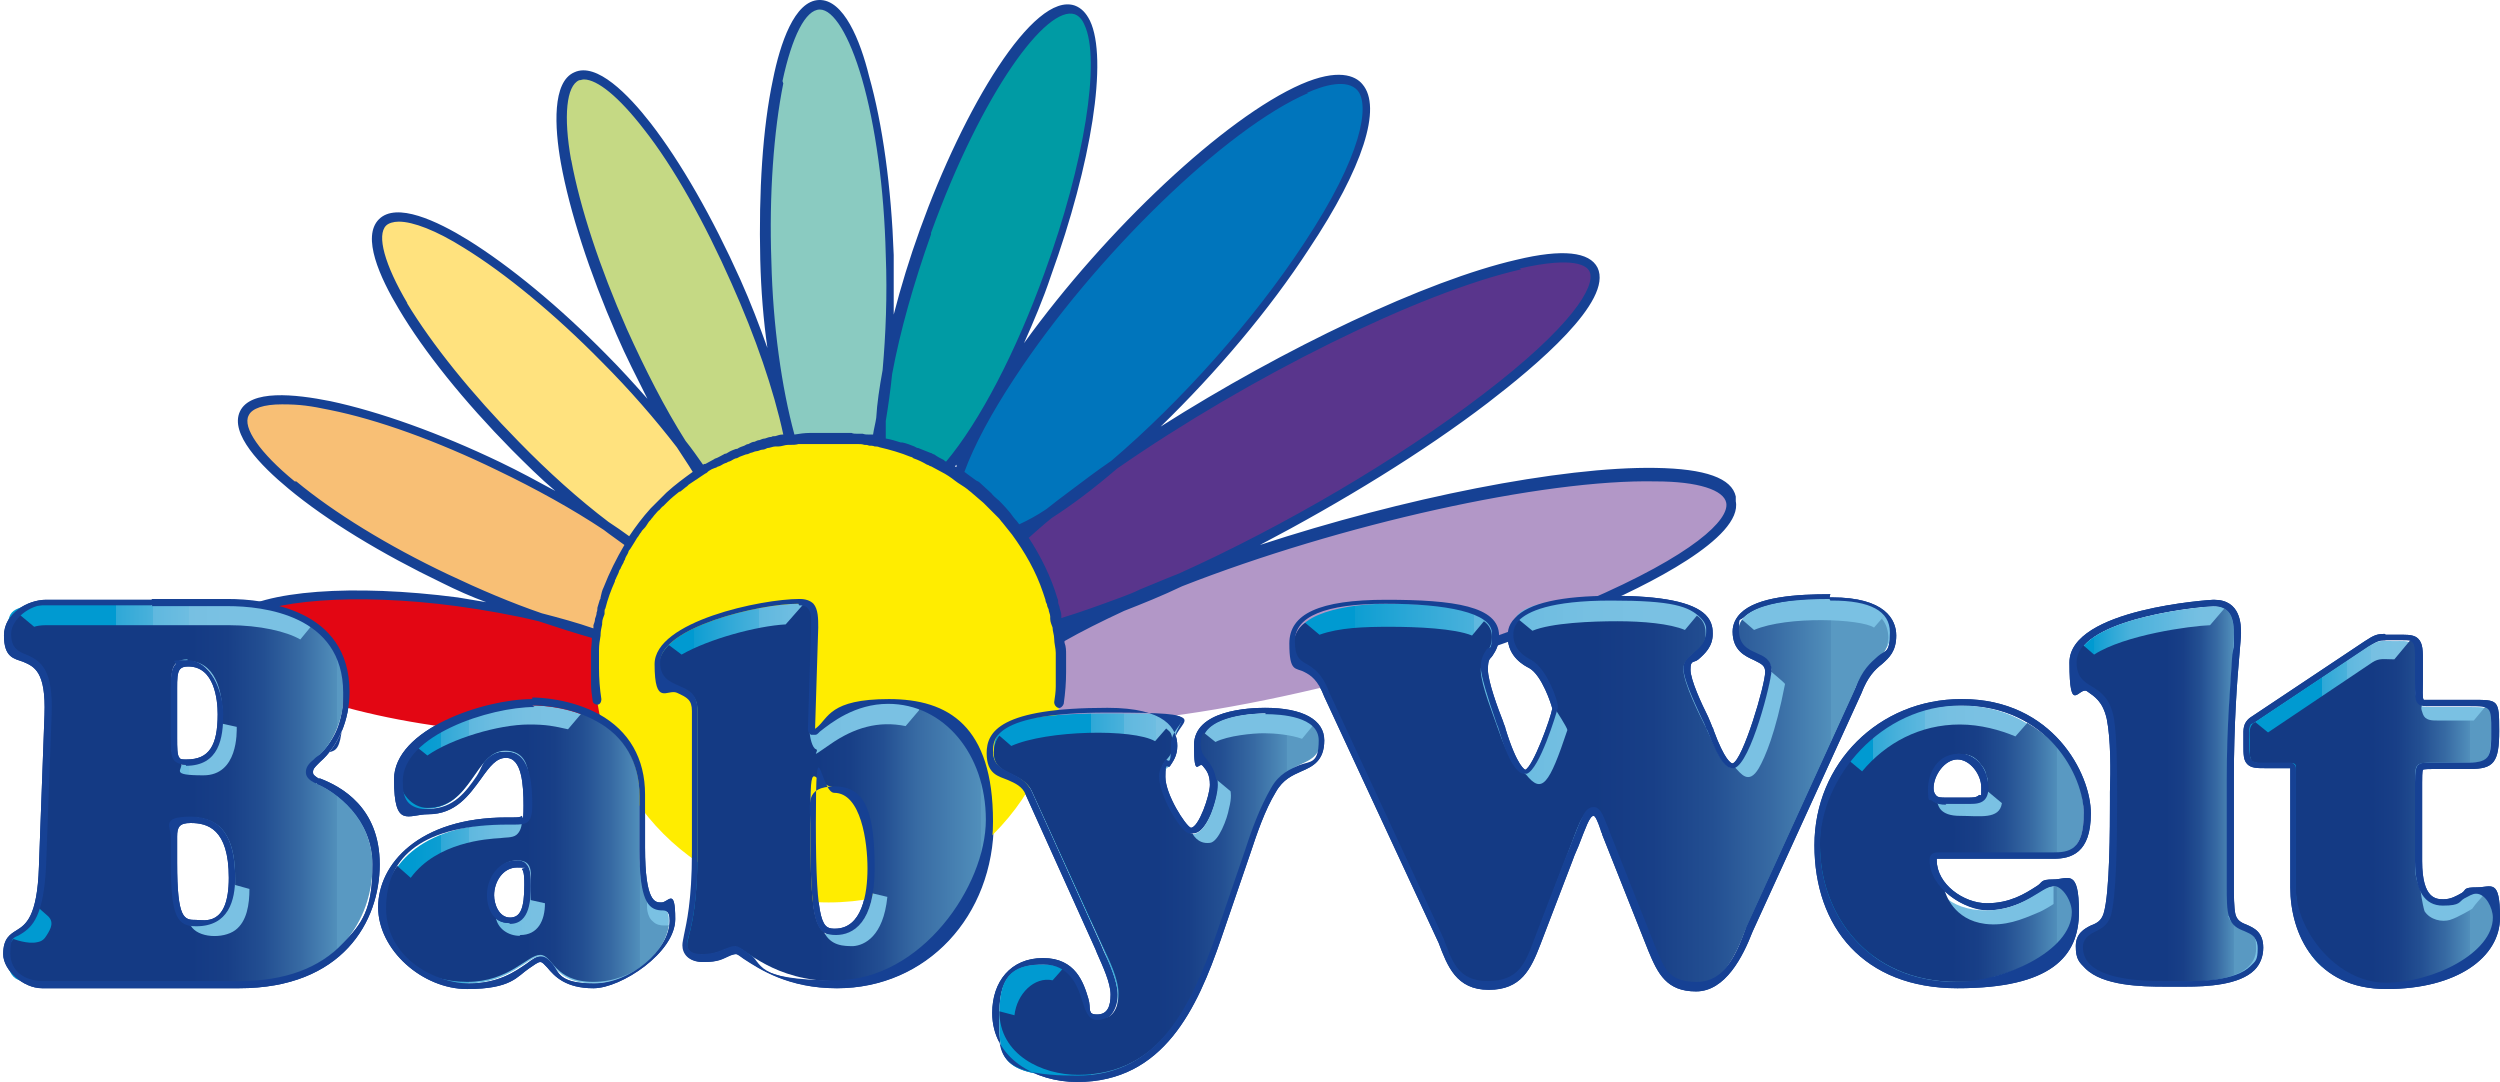 <svg xmlns="http://www.w3.org/2000/svg" xmlns:xlink="http://www.w3.org/1999/xlink" id="uuid-96f280ef-a219-4c05-a408-1996371018bd" viewBox="0 0 314.7 136.2"><defs><style>.uuid-e30ceb15-4ec9-4e82-93d6-bc3006e2cd98{fill:#ffe27e;}.uuid-e30ceb15-4ec9-4e82-93d6-bc3006e2cd98,.uuid-c9f28503-186e-406c-aafa-4e7036b8596f,.uuid-cd6bbf16-3710-4599-bf9a-25cd718d3957,.uuid-653f8dc5-395f-4bda-b9cb-8ab6e926a7da,.uuid-62c14412-1953-4029-85cd-3dde1ddfed2e,.uuid-6b4bc1d0-6368-48cc-a59a-b6aa80666126,.uuid-c31ef2f7-9bad-47af-a77f-f5802328e6e3,.uuid-81b7046c-8889-4bb9-abfe-05606d5bb52f,.uuid-ecb223d6-9f76-41f2-aba9-00eba9582b7a,.uuid-ead6d859-97e7-4ec8-98fb-d35e059306e0,.uuid-20378d03-791e-4d46-9ac7-937c8bf17bed,.uuid-733908af-0b6f-4145-a891-640cd7050561,.uuid-a16f09bf-34a1-4844-8296-03147f1d8dd5,.uuid-3f1d7054-c255-453a-8603-5d068d796bc3,.uuid-30c54e82-f42b-4dc6-b532-a0136cae5b26,.uuid-28549433-f6d1-4c91-88b2-8f2af287c424,.uuid-3e8072e1-c813-4d20-9b74-8e0cea502787,.uuid-c1017bf6-70f2-493d-ba04-a71a144dfa98,.uuid-4e0aaab4-6710-4423-808f-c4f6c70e20c7,.uuid-641440d8-b9b7-44bd-818b-28f6f6aa7f91,.uuid-ed094f30-c41b-4398-b8f7-b717d0b15238,.uuid-617d149a-331d-4389-ad2e-ce0a57f92a12,.uuid-85efa72e-3f61-4cb1-a43b-0abad0c0ccd1,.uuid-0684db5c-9e67-48b7-af34-8eb9c3196cd2,.uuid-9580b80b-8537-4bb6-91eb-ffd4032e0823,.uuid-1d173d37-694f-4882-9240-e3d4c586cf3c,.uuid-e7d20b15-05f1-4153-80b5-27b7dde96097{stroke-width:0px;}.uuid-c9f28503-186e-406c-aafa-4e7036b8596f{fill:#164194;}.uuid-cd6bbf16-3710-4599-bf9a-25cd718d3957{fill:url(#uuid-69b4bd35-8369-462e-8af6-7a1809146f13);}.uuid-653f8dc5-395f-4bda-b9cb-8ab6e926a7da{fill:url(#uuid-67fd4a8b-8fbe-4fd4-9925-93c18617fa03);}.uuid-62c14412-1953-4029-85cd-3dde1ddfed2e{fill:url(#uuid-4e494ec6-33d0-41f1-8c82-2d114e306324);}.uuid-6b4bc1d0-6368-48cc-a59a-b6aa80666126{fill:url(#uuid-4900a79e-3b67-4983-a504-aac639ca15d6);}.uuid-c31ef2f7-9bad-47af-a77f-f5802328e6e3{fill:url(#uuid-5efb5468-1263-4af7-b7a6-7d1b27c52015);}.uuid-81b7046c-8889-4bb9-abfe-05606d5bb52f{fill:#f8bf75;}.uuid-ecb223d6-9f76-41f2-aba9-00eba9582b7a{fill:url(#uuid-ef9ee157-48fd-469c-b3d5-bf5b60d1e817);}.uuid-ead6d859-97e7-4ec8-98fb-d35e059306e0{fill:#009ba4;}.uuid-20378d03-791e-4d46-9ac7-937c8bf17bed{fill:url(#uuid-008f988a-c036-4a70-89a9-cdb5d8b47031);}.uuid-733908af-0b6f-4145-a891-640cd7050561{fill:url(#uuid-57e0c91a-cf37-4993-9461-b2fc632837fb);}.uuid-a16f09bf-34a1-4844-8296-03147f1d8dd5{fill:url(#uuid-fadd1855-8bd5-42a5-af2b-fd1df59de635);}.uuid-3f1d7054-c255-453a-8603-5d068d796bc3{fill:#0075bc;}.uuid-30c54e82-f42b-4dc6-b532-a0136cae5b26{fill:url(#uuid-2a91deba-13db-44dc-8383-feb7191fa8b1);}.uuid-28549433-f6d1-4c91-88b2-8f2af287c424{fill:#59358c;}.uuid-3e8072e1-c813-4d20-9b74-8e0cea502787{fill:#e30613;}.uuid-c1017bf6-70f2-493d-ba04-a71a144dfa98{fill:url(#uuid-ff5ccec4-d3ec-4802-acd8-4d487b835c44);}.uuid-4e0aaab4-6710-4423-808f-c4f6c70e20c7{fill:#b297c7;}.uuid-641440d8-b9b7-44bd-818b-28f6f6aa7f91{fill:url(#uuid-5f777789-bb73-427c-b9ab-79d23d70803b);}.uuid-ed094f30-c41b-4398-b8f7-b717d0b15238{fill:url(#uuid-2d54961f-38f8-4266-8ebb-a55323034ca9);}.uuid-617d149a-331d-4389-ad2e-ce0a57f92a12{fill:#8acbc1;}.uuid-85efa72e-3f61-4cb1-a43b-0abad0c0ccd1{fill:#ffed00;}.uuid-0684db5c-9e67-48b7-af34-8eb9c3196cd2{fill:url(#uuid-c261c3c3-2e82-4691-aa59-55b6ae4323ba);}.uuid-9580b80b-8537-4bb6-91eb-ffd4032e0823{fill:url(#uuid-e1654da8-c9e6-4946-90a7-190e1e2badb0);}.uuid-1d173d37-694f-4882-9240-e3d4c586cf3c{fill:#c5d984;}.uuid-e7d20b15-05f1-4153-80b5-27b7dde96097{fill:url(#uuid-f9f08d19-635b-4112-9004-8df6786cff83);}</style><linearGradient id="uuid-4e494ec6-33d0-41f1-8c82-2d114e306324" x1=".9" y1="99.9" x2="46.7" y2="99.9" gradientUnits="userSpaceOnUse"><stop offset=".3" stop-color="#009ad1"></stop><stop offset=".3" stop-color="#0d9ed2"></stop><stop offset=".3" stop-color="#2ea8d7"></stop><stop offset=".4" stop-color="#4ab1db"></stop><stop offset=".4" stop-color="#5fb8df"></stop><stop offset=".5" stop-color="#6ebde1"></stop><stop offset=".5" stop-color="#77c0e2"></stop><stop offset=".6" stop-color="#7ac1e3"></stop></linearGradient><linearGradient id="uuid-ff5ccec4-d3ec-4802-acd8-4d487b835c44" x1="48.3" y1="106.2" x2="84.2" y2="106.2" gradientUnits="userSpaceOnUse"><stop offset=".1" stop-color="#009ad1"></stop><stop offset=".2" stop-color="#0d9ed2"></stop><stop offset=".2" stop-color="#2ea8d7"></stop><stop offset=".3" stop-color="#4ab1db"></stop><stop offset=".3" stop-color="#5fb8df"></stop><stop offset=".4" stop-color="#6ebde1"></stop><stop offset=".5" stop-color="#77c0e2"></stop><stop offset=".6" stop-color="#7ac1e3"></stop></linearGradient><linearGradient id="uuid-69b4bd35-8369-462e-8af6-7a1809146f13" x1="83.2" y1="99.9" x2="124.3" y2="99.9" gradientUnits="userSpaceOnUse"><stop offset=".1" stop-color="#009ad1"></stop><stop offset=".1" stop-color="#0d9ed2"></stop><stop offset=".2" stop-color="#2ea8d7"></stop><stop offset=".3" stop-color="#4ab1db"></stop><stop offset=".3" stop-color="#5fb8df"></stop><stop offset=".4" stop-color="#6ebde1"></stop><stop offset=".5" stop-color="#77c0e2"></stop><stop offset=".6" stop-color="#7ac1e3"></stop></linearGradient><linearGradient id="uuid-5f777789-bb73-427c-b9ab-79d23d70803b" x1="125" y1="112.7" x2="166.1" y2="112.7" xlink:href="#uuid-4e494ec6-33d0-41f1-8c82-2d114e306324"></linearGradient><linearGradient id="uuid-4900a79e-3b67-4983-a504-aac639ca15d6" x1="163.1" y1="99.6" x2="238" y2="99.6" gradientUnits="userSpaceOnUse"><stop offset=".1" stop-color="#009ad1"></stop><stop offset=".1" stop-color="#0d9ed2"></stop><stop offset=".2" stop-color="#2ea8d7"></stop><stop offset=".3" stop-color="#4ab1db"></stop><stop offset=".3" stop-color="#5fb8df"></stop><stop offset=".4" stop-color="#6ebde1"></stop><stop offset=".5" stop-color="#77c0e2"></stop><stop offset=".6" stop-color="#7ac1e3"></stop></linearGradient><linearGradient id="uuid-fadd1855-8bd5-42a5-af2b-fd1df59de635" x1="229.1" y1="106.2" x2="262.3" y2="106.2" gradientUnits="userSpaceOnUse"><stop offset=".2" stop-color="#009ad1"></stop><stop offset=".2" stop-color="#0d9ed2"></stop><stop offset=".2" stop-color="#2ea8d7"></stop><stop offset=".3" stop-color="#4ab1db"></stop><stop offset=".4" stop-color="#5fb8df"></stop><stop offset=".4" stop-color="#6ebde1"></stop><stop offset=".5" stop-color="#77c0e2"></stop><stop offset=".6" stop-color="#7ac1e3"></stop></linearGradient><linearGradient id="uuid-f9f08d19-635b-4112-9004-8df6786cff83" x1="261.3" y1="100" x2="284.2" y2="100" gradientUnits="userSpaceOnUse"><stop offset=".1" stop-color="#009ad1"></stop><stop offset=".1" stop-color="#0d9ed2"></stop><stop offset=".2" stop-color="#2ea8d7"></stop><stop offset=".3" stop-color="#4ab1db"></stop><stop offset=".5" stop-color="#5fb8df"></stop><stop offset=".6" stop-color="#6ebde1"></stop><stop offset=".7" stop-color="#77c0e2"></stop><stop offset="1" stop-color="#7ac1e3"></stop></linearGradient><linearGradient id="uuid-ef9ee157-48fd-469c-b3d5-bf5b60d1e817" x1="283.1" y1="102.1" x2="313.9" y2="102.1" xlink:href="#uuid-4e494ec6-33d0-41f1-8c82-2d114e306324"></linearGradient><linearGradient id="uuid-c261c3c3-2e82-4691-aa59-55b6ae4323ba" x1="1.1" y1="100.5" x2="47" y2="100.5" gradientUnits="userSpaceOnUse"><stop offset=".5" stop-color="#143a84"></stop><stop offset=".6" stop-color="#183f87"></stop><stop offset=".7" stop-color="#234f92"></stop><stop offset=".8" stop-color="#376aa3"></stop><stop offset=".9" stop-color="#518fbb"></stop><stop offset=".9" stop-color="#5999c2"></stop></linearGradient><linearGradient id="uuid-67fd4a8b-8fbe-4fd4-9925-93c18617fa03" x1="283.1" y1="102.2" x2="314" y2="102.2" xlink:href="#uuid-c261c3c3-2e82-4691-aa59-55b6ae4323ba"></linearGradient><linearGradient id="uuid-2a91deba-13db-44dc-8383-feb7191fa8b1" x1="262.1" y1="100.2" x2="283.3" y2="100.2" xlink:href="#uuid-c261c3c3-2e82-4691-aa59-55b6ae4323ba"></linearGradient><linearGradient id="uuid-5efb5468-1263-4af7-b7a6-7d1b27c52015" x1="48.3" y1="106.8" x2="84.1" y2="106.8" xlink:href="#uuid-c261c3c3-2e82-4691-aa59-55b6ae4323ba"></linearGradient><linearGradient id="uuid-2d54961f-38f8-4266-8ebb-a55323034ca9" x1="82.3" y1="99.9" x2="123.5" y2="99.9" gradientUnits="userSpaceOnUse"><stop offset=".5" stop-color="#143a84"></stop><stop offset=".6" stop-color="#183f87"></stop><stop offset=".7" stop-color="#234f92"></stop><stop offset=".8" stop-color="#376aa3"></stop><stop offset="1" stop-color="#518fbb"></stop><stop offset="1" stop-color="#5999c2"></stop></linearGradient><linearGradient id="uuid-008f988a-c036-4a70-89a9-cdb5d8b47031" x1="229.1" y1="107.3" x2="262.3" y2="107.3" xlink:href="#uuid-c261c3c3-2e82-4691-aa59-55b6ae4323ba"></linearGradient><linearGradient id="uuid-57e0c91a-cf37-4993-9461-b2fc632837fb" x1="163.1" y1="100.6" x2="238" y2="100.6" xlink:href="#uuid-c261c3c3-2e82-4691-aa59-55b6ae4323ba"></linearGradient><linearGradient id="uuid-e1654da8-c9e6-4946-90a7-190e1e2badb0" x1="125" y1="113.4" x2="166.1" y2="113.4" xlink:href="#uuid-c261c3c3-2e82-4691-aa59-55b6ae4323ba"></linearGradient></defs><g id="uuid-61628c42-13df-43c5-acd6-baf0d750d93f"><path class="uuid-c9f28503-186e-406c-aafa-4e7036b8596f" d="M19.1,76.2c1.7,0,3.5,0,5.2,0,1.5,0,2.9,0,4.4,0s5.8.2,9,1.8c3.6,1.8,5.5,4.9,5.5,9.1s-1.3,6.4-3.5,8.3l-.2.2c-.5.5-.9.8-.9,1.6s.6,1.1,1.1,1.4h.2c0,.1,0,.1,0,.1,2.4,1,7,4.4,7,10.1s-1.3,7.4-3.7,10c-3,3.2-7.4,4.9-13.2,4.9s-4.1,0-6.1,0h0s-.1,0-.1,0c-1.8,0-3.6,0-5.5,0s-4.2,0-6.3,0h-.2c-2.2,0-4.3,0-6.5,0s-4.2-1.2-4.2-3.5.6-1.9,1.4-2.4c1.5-.9,2.9-2.3,3.1-8.6l.7-19.1c.2-5.6-1.3-6.6-3.2-7.4-1-.4-1.9-.8-1.9-2.6s2.3-3.7,4.5-3.7,4.7,0,7,0c2.1,0,4.2,0,6.3,0M23.4,96.3c4.1,0,4.7-3.4,4.7-6.4s-1.7-6.7-4.4-6.7-1.2.2-1.5.5c-.6.6-.6,1.7-.6,2.9v5.9s0,.4,0,.4c0,1.6,0,2.5.5,3,.3.3.7.4,1.3.4M24.7,116.6c4,0,4.9-3.3,4.9-6.1,0-5.1-1.8-7.6-5.6-7.6s-2.4,1.2-2.5,2.5v3.3c0,6.8.8,7.9,3.2,7.9M19.1,75.5c-2.1,0-4.2,0-6.3,0-2.3,0-4.7,0-7,0s-5.3,1.7-5.3,4.5,1.3,2.9,2.4,3.3c1.4.6,2.9,1.2,2.7,6.7l-.7,19.1c-.2,6.4-1.7,7.3-2.8,8-.8.5-1.7,1-1.7,3s2.5,4.3,4.9,4.3,4.3,0,6.5,0c2.2,0,4.3,0,6.5,0s3.7,0,5.6,0c2,0,4,0,6.2,0,13,0,17.7-8.4,17.7-15.6s-4.9-9.8-7.5-10.8h-.2c-.6-.4-.7-.5-.7-.8,0-.4.2-.6.7-1.1l.2-.2c2.3-2,3.7-5.3,3.7-8.8,0-10.5-10.7-11.7-15.3-11.7s-3,0-4.4,0c-1.7,0-3.4,0-5.2,0h0ZM23.4,95.6c-.4,0-.7,0-.8-.2-.3-.3-.3-1.3-.3-2.5v-.4s0-5.9,0-5.9c0-1,0-2,.4-2.4.2-.2.5-.3,1-.3,3.3,0,3.7,4.2,3.7,6,0,4-1.1,5.7-3.9,5.7h0ZM24.7,115.8c-1.5,0-2.4,0-2.4-7.2v-3.3c0-1.2.3-1.7,1.7-1.7,2.1,0,4.8.7,4.8,6.9s-3.1,5.3-4.1,5.3h0Z"></path><path class="uuid-c9f28503-186e-406c-aafa-4e7036b8596f" d="M67,88.8c1.1,0,4.8.1,8.1,2,3.5,1.9,5.4,5.2,5.4,9.5v6.7c0,6.3,1,7.6,2.7,7.6.7,0,1.1,0,1.1,1.3,0,3.8-5,7.9-9.5,7.9s-4.4-1.4-5.3-2.4c-.5-.6-.9-1-1.4-1s-1,.3-1.8.9c-1.4,1-3.6,2.5-7.3,2.5s-10.5-2.9-10.5-9.5,4.8-10.6,15.4-10.6h.3s.4,0,.4,0c.9,0,1.4,0,1.7-.4.3-.3.5-.9.5-1.9,0-1.9,0-6.8-3-6.8s-2.7,1.4-3.8,3.1c-1.3,1.9-2.9,4.1-6,4.1s-3.5-1.6-3.5-3.7c0-5.7,10.9-9.3,16.7-9.3M64.2,116.3c2.6,0,2.6-3.3,2.6-4.7h0c0-1.1,0-2.2-.5-2.7-.3-.3-.6-.4-1.2-.4-2.2,0-3.6,2.2-3.6,4.3s.9,3.6,2.7,3.6M67,88c-6.1,0-17.4,3.8-17.4,10.1s1.8,4.4,4.3,4.4c3.5,0,5.2-2.5,6.6-4.4,1.2-1.7,2-2.7,3.2-2.7,2,0,2.2,3.4,2.2,6s-.2,1.2-.2,1.3c-.2.2-.6.2-1.2.2s-.2,0-.4,0h-.3c-11.1,0-16.2,5.9-16.2,11.3s5.6,10.3,11.2,10.3,6.3-1.6,7.8-2.6c.6-.4,1.1-.8,1.4-.8s.5.3.9.7c.9,1.1,2.3,2.6,5.8,2.6s10.3-4.5,10.3-8.7-.9-2-1.8-2.1c-.7,0-2,0-2-6.9v-6.7c0-4.5-2-8-5.8-10.1-3.5-1.9-7.3-2.1-8.4-2.1h0ZM64.2,115.5c-1.4,0-2-1.7-2-2.8,0-1.7,1.1-3.5,2.9-3.5s.6.1.6.2c.3.3.3,1.3.3,2h0c0,3-.5,4.1-1.8,4.1h0Z"></path><path class="uuid-c9f28503-186e-406c-aafa-4e7036b8596f" d="M100.7,76.1c.5,0,.9.1,1.2.4.5.5.5,1.5.4,2.5l-.4,12.8c0,.3,0,.9.2,1s.1,0,.3,0,.6-.4.8-.5l.2-.2c1.4-1.1,4.4-3.5,8.6-3.5,7.1,0,12.4,6.3,12.4,14.7s-8.1,20.2-18.9,20.2-9.4-2.3-11.3-3.6c-.7-.5-1-.7-1.3-.7,0,0-.1,0-.2,0s0,0,0,0c-.3,0-.7.2-1.2.4-.7.3-1.6.6-2.8.6s-1.9-.5-1.9-1.3,0-.6.2-1.1c.4-1.5,1.1-4.3,1.1-10.7v-17.7c0-1.9-1.2-2.4-2.4-3-1.2-.5-2.4-1-2.4-2.9,0-4.5,12.4-7.4,17.5-7.4M105.2,117.6c2.2,0,4.9-1.5,4.9-8.4s-1.1-10.2-5-10.2-3.1,2.2-3.1,4.7c0,12.7.6,14,3.2,14M100.7,75.4c-4.7,0-18.2,2.8-18.2,8.2s1.6,3.1,2.8,3.6c1.3.6,1.9.9,1.9,2.3v17.7c0,6.3-.7,9-1,10.5-.1.6-.2.9-.2,1.3,0,1,.7,2.1,2.6,2.1s2.4-.4,3.1-.7c.4-.2.8-.3,1-.3.2,0,.6.3,1,.6,2,1.3,5.6,3.7,11.7,3.7,11.2,0,19.7-9,19.7-21s-5.6-15.4-13.1-15.4-7.6,2.4-9.1,3.6c0,0-.2.1-.2.2l.4-12.8c0-1.1,0-2.3-.6-3-.4-.4-1-.6-1.7-.6h0ZM105.2,116.9c-1.6,0-2.5,0-2.5-13.2s.6-3.9,2.3-3.9c3.4,0,4.2,6.2,4.2,9.5s-.7,7.6-4.1,7.6h0Z"></path><path class="uuid-c9f28503-186e-406c-aafa-4e7036b8596f" d="M159.3,89.8c2,0,6.8.3,6.8,3.4s-1.1,2.6-2.4,3.2c-1.2.5-2.5,1.1-3.6,2.9-1.4,2.4-2.5,5.4-3.3,7.9l-3.7,10.8c-3,8.5-7,17.5-17.4,17.5s-9.9-2.7-9.9-8,2.5-6.1,5.6-6.1,4.3,2.5,5,4.6c.4,1.3.8,2.5,1.8,2.5,1.7,0,2.5-1.7,2.5-3.3s-1-3.9-1.8-5.5l-.2-.5-8.8-19.5c-.5-1.2-1.6-1.7-2.5-2.2-1.2-.6-2.3-1.1-2.3-2.8s0-4.9,14.5-4.9,8.1.7,8.1,4.1-.4,1.5-.8,2.1c-.3.5-.7,1.1-.7,1.8,0,2.4,2.6,6.7,3.7,7.1,0,0,.2,0,.3,0s0,0,0,0c.3,0,1.2,0,2.3-2.5.5-1.3.9-2.7.9-3.7,0-1.6-.6-2.3-1.1-2.9-.5-.6-.9-1.1-.9-2.1,0-3.7,6.8-3.9,8.2-3.9M159.3,89.1c-2.1,0-9,.3-9,4.7s.6,2,1.1,2.6c.5.6.9,1.1.9,2.4s-1.4,5.4-2.4,5.4c-.7-.3-3.2-4.2-3.2-6.4s.3-.9.6-1.4c.4-.6.9-1.3.9-2.5,0-2.2-1.5-4.8-8.8-4.8-13.5,0-15.2,3-15.2,5.7s1.5,2.9,2.7,3.4c.9.4,1.8.8,2.2,1.8l8.8,19.5.2.5c.7,1.6,1.7,3.7,1.7,5.2s-.4,2.5-1.7,2.5-.7-.7-1.1-2c-.6-2-1.6-5.1-5.7-5.1s-6.4,3-6.4,6.9c0,5.7,5.4,8.7,10.7,8.7,10.9,0,15.1-9.3,18.1-18l3.7-10.8c.8-2.4,1.8-5.4,3.2-7.7.9-1.6,2.1-2.1,3.2-2.6,1.4-.6,2.9-1.3,2.9-3.9s-2.7-4.1-7.5-4.1h0Z"></path><path class="uuid-c9f28503-186e-406c-aafa-4e7036b8596f" d="M230.4,75.6h0s0,0,0,0h.2c4.9,0,7.3,1.4,7.3,4.1s-.7,2.2-1.6,3c-.9.8-1.9,1.7-2.8,4l-13.7,30s0,0,0,0c-1.1,3.1-2.6,7-6.4,7s-4.2-1.8-5.3-4.6l-5.8-14.6c0-.1-.1-.3-.2-.5-.6-1.5-.9-2.1-1.5-2.2,0,0-.1,0-.2,0h0c-1,0-1.5,1.2-2.6,4.2-.2.5-.4,1.1-.7,1.7l-4.1,10.7c-1.1,3-2,5.2-5.8,5.2s-4.5-2.5-5.6-5.4c0,0,0,0,0,0l-14.4-31c-.9-2.4-1.9-3-2.8-3.5-.9-.5-1.5-.9-1.5-2.9,0-3.1,3.8-4.7,11.4-4.7s13.5,1.1,13.5,3.7-.3,1.5-.7,2.1c-.4.6-.7,1.2-.7,2.2s1,4.2,1.9,6.7c.1.4.3.7.3.8,1,3.5,2.1,5.5,3,5.7,0,0,0,0,.1,0,0,0,.2,0,.3,0,1.5-.6,3.7-7.5,3.8-8.3,0,0,0-.1,0-.2,0-.7-1.3-4.6-3.3-5.7-.6-.3-2.3-1.2-2.3-3.2s0,0,0,0c0-.3,0-1,.7-1.8,1.1-1.2,4-2.5,11.7-2.5s9.9.7,11.3,2.2c.7.7.7,1.4.7,1.9,0,1.2-.8,1.9-1.6,2.6-.7.6-1.3,1.1-1.3,1.9,0,1.3,1.2,3.9,2.3,6.3.2.4.4.8.5,1.1,0,.1.1.3.2.4h0c1.6,4.2,2.5,4.8,3.1,4.8s.1,0,.2,0c2-.6,4.6-11,4.7-12.2,0-1.3-.9-1.7-1.9-2.1-1.1-.5-2.2-1-2.2-2.9s.2-1.3.8-1.8c2-1.9,7.1-2.2,10.8-2.2M230.4,74.8c-4.2,0-9.2.3-11.3,2.4-.6.6-1,1.4-1,2.3,0,2.4,1.6,3.1,2.7,3.6,1,.5,1.4.7,1.4,1.5,0,1.6-2.8,11.1-4.1,11.5-.2,0-1-.4-2.4-4.2,0-.2-.2-.4-.2-.5-.1-.3-.3-.7-.5-1.2-.8-1.6-2.2-4.6-2.2-5.9s.4-.8,1-1.3c.8-.7,1.8-1.6,1.8-3.2,0-.5,0-1.5-.9-2.4-1.6-1.6-5.5-2.4-11.8-2.4s-10.5.9-12.2,2.8c-1,1-.9,2-.9,2.4,0,2.5,2.1,3.6,2.7,3.9,1.6.9,2.8,4.6,2.9,5.1-.2,1.2-2.4,7.3-3.4,7.7,0,0-1-.3-2.5-5.2,0-.2-.2-.5-.3-.9-.6-1.5-1.9-5-1.9-6.5s.3-1.3.6-1.8c.4-.6.8-1.3.8-2.5,0-3.7-5.7-4.5-14.2-4.5s-12.2,1.8-12.2,5.5.8,3,1.9,3.6c.8.4,1.7,1,2.5,3.1l14.4,31c1.1,2.9,2.2,5.9,6.3,5.9s5.3-2.6,6.5-5.7l4.1-10.7c.2-.6.5-1.2.7-1.7.9-2.3,1.4-3.8,1.9-3.8.2,0,.5.6.9,1.8,0,.2.2.4.2.6l5.8,14.6c1.2,2.9,2.3,5.1,6,5.1s5.9-4.4,7.1-7.5l13.7-30c.8-2.1,1.7-3,2.6-3.7.9-.8,1.8-1.6,1.8-3.6s-1.4-4.8-8.1-4.8h-.2s0,0-.1,0h0Z"></path><path class="uuid-c9f28503-186e-406c-aafa-4e7036b8596f" d="M246.9,88.8c10.9,0,15.5,8.9,15.5,13.7s-1.9,5-3.9,5h-13.7c0,0-.2,0-.3,0,0,0-.2,0-.3,0-.3,0-.5,0-.7.1-.3.1-.4.4-.4.7,0,0,0,.1,0,.2,0,3.5,4.3,6.1,7.1,6.1s5.1-1.3,6.6-2.2c.7-.5,1.3-.8,1.8-.8,1.3,0,2.5,2.1,2.5,3.3,0,5-8.9,8.8-14.6,8.8-11.3,0-17.2-8.7-17.2-17.2s7.8-17.7,17.7-17.7M244.9,101.1c.3,0,.5,0,.8,0,.4,0,.6,0,.8,0s.4,0,.7,0c.2,0,.4,0,.6,0,.7,0,1.5,0,1.9-.5.3-.3.5-.8.5-1.5,0-2.1-1.2-4.3-3.7-4.3s-3.8,2.4-3.8,4.4.2,1.1.5,1.4c.4.4,1.1.5,1.7.5M246.9,88c-10.4,0-18.5,8.1-18.5,18.4s6.2,18,18,18,15.3-4,15.3-9.6-1.4-4.1-3.2-4.1-1.3.4-2.2.9c-1.4.9-3.3,2.1-6.2,2.1s-6.3-2.4-6.3-5.4,0-.1,0-.2c0,0,.2,0,.4,0s.2,0,.3,0c.1,0,.2,0,.3,0h13.7c2.2,0,4.7-.7,4.7-5.7s-4.8-14.4-16.2-14.4h0ZM244.9,100.4c-.5,0-1,0-1.2-.3-.2-.2-.3-.5-.3-.9,0-1.6,1.4-3.6,3-3.6s3,1.9,3,3.5,0,.8-.3,1c-.3.3-.8.3-1.4.3s-.4,0-.6,0c-.3,0-.5,0-.6,0s-.5,0-.8,0c-.3,0-.5,0-.8,0h0Z"></path><path class="uuid-c9f28503-186e-406c-aafa-4e7036b8596f" d="M278.6,76.3c2.3,0,2.6,1.8,2.6,3.5s0,1.4-.2,2.7c-.2,3.3-.7,8.9-.7,15.7v13.4c0,1.6,0,3.1.3,3.9.3,1.1,1.1,1.5,1.9,1.8.9.4,1.7.8,1.7,2.3s-.3,1.6-.9,2.2c-1.9,1.9-6.5,1.9-8.2,1.9h-.7s-.1,0-.1,0h-.5s-.5,0-.5,0c-.2,0-.5,0-.8,0-1.8,0-7.3,0-9.4-2.1-.6-.6-.9-1.4-.9-2.3s.6-1.5,1.5-1.9c.8-.4,1.6-.8,2-2,.7-2.4.8-8.9.8-14.3v-1.2c0-2.7,0-6.8-.4-9.4-.5-2.5-1.7-3.3-2.8-4-1-.6-1.9-1.2-1.9-3,0-5.3,13.9-7,17.3-7.2M278.6,75.5c-.2,0-18.1,1.1-18.1,7.9s1.2,3,2.2,3.6c1,.7,2,1.3,2.5,3.5.5,2.5.5,6.5.4,9.2v1.2c0,3.1,0,11.5-.8,14.1-.3.9-.8,1.2-1.6,1.5-.8.4-1.9,1-1.9,2.6s.4,2,1.2,2.8c2.2,2.2,7.1,2.3,10,2.3s.6,0,.8,0h.5s.5,0,.5,0c.2,0,.5,0,.8,0,2.7,0,6.8-.2,8.7-2.1.7-.7,1.1-1.7,1.1-2.8,0-2-1.2-2.5-2.1-2.9-.8-.3-1.2-.6-1.4-1.3-.2-.8-.2-2.6-.2-3.7v-13.4c0-6.8.4-12.3.7-15.6.1-1.3.2-2.2.2-2.7,0-1,0-4.2-3.4-4.2h0Z"></path><path class="uuid-c9f28503-186e-406c-aafa-4e7036b8596f" d="M300.2,80.5c.1,0,.3,0,.4,0,.2,0,.5,0,.8,0h.6s.4,0,.4,0c.8,0,1.1,0,1.4.3.3.3.4,1,.4,2.5s0,1.5,0,2h0c0,2.1,0,2.7.3,3,0,0,.1.1.2.2.3.2.6.2,1.6.2h.2s4.6,0,4.6,0c2.7,0,2.7.2,2.7,3.2s-.6,4.1-2.9,4.1h-4.4c-1.2,0-1.6,0-1.9.3,0,0,0,0-.1.1-.2.3-.3.7-.3,2.1v9.9c0,3.7,1.2,5.5,3.5,5.5s2-.5,2.7-.9c.6-.3,1-.6,1.5-.6,1.2,0,2.1,1.8,2.1,3.1,0,4.4-7.5,8.2-13.6,8.2s-11.3-6.5-11.3-12v-13.9c0-.4,0-.8,0-1.1,0-.4-.3-.6-.7-.7,0,0-.2,0-.3,0-.2,0-.4,0-.6,0-.3,0-.7,0-1.2,0h-.6s-.3,0-.3,0c-1.2,0-1.6,0-1.9-.3-.3-.3-.3-.8-.3-2v-.6c0-.1,0-.3,0-.4,0,0,0,0,0,0,0-.8,0-1.3.6-1.7l14.4-9.6c1.1-.7,1.4-.8,2.1-.8h0M300.2,79.8c-.9,0-1.3.1-2.5.9l-14.4,9.6c-1,.7-.9,1.6-.9,2.4,0,.1,0,.3,0,.4v.6c0,1.3,0,2,.5,2.5.5.5,1.2.5,2.4.5s.2,0,.4,0h.6c.5,0,.9,0,1.2,0,.2,0,.4,0,.6,0s.2,0,.2,0c0,.2,0,.6,0,1.1v13.9c0,5.9,3.2,12.8,12.1,12.8s14.3-4,14.3-9-1.1-3.8-2.9-3.8-1.3.3-1.9.7c-.7.4-1.4.8-2.3.8s-2.7,0-2.7-4.8v-9.9c0-.5,0-1.4.1-1.6.1-.1,1-.1,1.5-.1h4.4c3,0,3.7-.8,3.7-4.8s-.1-3.9-3.5-3.9h-4.6c0,0-.2,0-.2,0-.5,0-1.1,0-1.2,0-.2-.2-.1-1.3-.1-2.5,0-.6,0-1.3,0-2.1,0-1.6,0-2.5-.6-3.1-.4-.4-1-.5-1.9-.5s-.3,0-.4,0h-.6c-.3,0-.6,0-.8,0-.2,0-.3,0-.4,0h0Z"></path><path class="uuid-81b7046c-8889-4bb9-abfe-05606d5bb52f" d="M62.8,58.6c15.8,7.6,27.1,16.9,25.3,20.8-1.9,3.9-16.2,1-32.1-6.6-15.8-7.6-27.1-16.9-25.3-20.8,1.9-3.9,16.2-1,32.1,6.6Z"></path><path class="uuid-e30ceb15-4ec9-4e82-93d6-bc3006e2cd98" d="M76.1,45c12.3,12.5,19.8,25.1,16.7,28.1-3.1,3.1-15.6-4.6-27.9-17.1-12.3-12.5-19.8-25.1-16.7-28.1,3.1-3.1,15.6,4.6,27.9,17.1Z"></path><path class="uuid-1d173d37-694f-4882-9240-e3d4c586cf3c" d="M92.7,35.4c7.1,16,9.7,30.5,5.7,32.2-4,1.8-13-9.8-20.1-25.9-7.1-16-9.7-30.5-5.7-32.2,4-1.8,13,9.8,20.1,25.9Z"></path><path class="uuid-617d149a-331d-4389-ad2e-ce0a57f92a12" d="M112.1,32.1c.6,17.5-2.4,31.9-6.8,32-4.3.1-8.4-13.9-8.9-31.5-.6-17.5,2.4-31.9,6.8-32,4.3-.1,8.4,14,8.9,31.5Z"></path><path class="uuid-ead6d859-97e7-4ec8-98fb-d35e059306e0" d="M132,34.5c-6.1,16.9-14.5,29.3-18.8,27.8-4.3-1.5-2.7-16.4,3.4-33.2C122.7,12.2,131.1-.2,135.4,1.3c4.3,1.5,2.7,16.4-3.4,33.2Z"></path><path class="uuid-3f1d7054-c255-453a-8603-5d068d796bc3" d="M164.5,31c-10.2,15.5-26.9,31.6-37.2,36.1-10.4,4.5-10.5-4.4-.3-19.9,10.2-15.5,26.9-31.6,37.2-36.1,10.4-4.5,10.5,4.4.3,19.9Z"></path><path class="uuid-28549433-f6d1-4c91-88b2-8f2af287c424" d="M187,50.2c-16.7,12.7-41.9,25.7-56.3,29-14.4,3.3-12.5-4.3,4.2-17,16.7-12.7,41.9-25.7,56.3-29,14.4-3.3,12.5,4.3-4.2,17Z"></path><path class="uuid-4e0aaab4-6710-4423-808f-c4f6c70e20c7" d="M199.9,75.7c-20.2,8.7-49.2,15.5-64.7,15.3-15.5-.3-11.7-7.5,8.5-16.2,20.2-8.7,49.2-15.5,64.7-15.3,15.5.3,11.7,7.5-8.5,16.2Z"></path><path class="uuid-3e8072e1-c813-4d20-9b74-8e0cea502787" d="M57.5,75.9c15.7,2.1,28.1,7.3,27.6,11.6-.4,4.3-13.5,6.1-29.2,4-15.7-2.1-28.1-7.3-27.6-11.6.4-4.3,13.5-6.1,29.2-4Z"></path><path class="uuid-85efa72e-3f61-4cb1-a43b-0abad0c0ccd1" d="M133.7,84.2c0,16.2-13.2,29.4-29.4,29.4s-29.4-13.2-29.4-29.4,13.2-29.4,29.4-29.4,29.4,13.2,29.4,29.4Z"></path><path class="uuid-c9f28503-186e-406c-aafa-4e7036b8596f" d="M218.5,62.5c-.5-2.3-3.8-3.5-10.1-3.6-11.8-.2-31.8,3.8-49.8,9.7,10.3-5.4,20.6-11.7,28.7-17.9,6-4.6,15.8-12.8,13.8-17-1-2-4.4-2.4-10.2-1-11.3,2.6-29.2,11.1-44.8,21,7-6.8,13.7-14.7,18.7-22.4,6.8-10.2,9.2-17.8,6.7-20.7-.9-1.1-3.1-2-7.7,0-9.6,4.2-24.6,18.3-34.9,32.6,1.2-2.7,2.4-5.5,3.4-8.5,5.1-14.1,7.2-27.3,4.9-32.1-.5-1-1.1-1.6-1.9-1.9-5.2-1.8-14,12.9-19.5,28.2-1.3,3.6-2.4,7.2-3.3,10.7,0-2.4,0-4.9,0-7.5-.3-8.5-1.4-16.5-3.1-22.5C108.3,5.1,106.2-.1,103.1,0c-3.1.1-4.9,5.5-5.8,10-1.3,6.1-1.8,14.1-1.6,22.7.1,3.9.4,7.6.9,11.1-1-2.8-2.1-5.7-3.4-8.6-3.5-7.8-7.5-14.8-11.3-19.7-2.8-3.6-6.8-7.7-9.6-6.4-2.8,1.2-2.5,6.9-1.7,11.4,1.1,6.1,3.6,13.8,7,21.6,1.2,2.8,2.6,5.5,3.9,8.1-1.6-1.8-3.3-3.7-5.1-5.5-6-6.1-12.2-11.2-17.5-14.5-3.9-2.4-9-4.8-11.2-2.6-2.2,2.2.1,7.3,2.5,11.3,3.2,5.4,8.2,11.6,14.2,17.7,1.8,1.8,3.6,3.6,5.5,5.2-2.2-1.2-4.6-2.5-6.9-3.6-7.7-3.7-15.3-6.4-21.4-7.7-4.5-.9-10.1-1.5-11.4,1.3-1.3,2.8,2.6,6.8,6.1,9.7,4.8,4,11.7,8.2,19.4,11.9,1.8.9,3.6,1.7,5.5,2.4-1.2-.2-2.4-.4-3.6-.6-13.1-1.7-24.5-.9-28.4,2.2-.9.7-1.4,1.5-1.4,2.3-.2,2.2,2.2,4.6,7.2,6.8,0,0,.2,0,.2,0,.2,0,.4-.1.5-.3.1-.3,0-.6-.3-.8-4.3-1.9-6.6-4-6.5-5.6,0-.5.4-1.1,1-1.5,3.6-2.8,14.9-3.7,27.6-2,3.6.5,7,1.1,10.3,1.9,2.4.8,4.6,1.5,6.7,2.1,0,0,0,.1,0,.2,0,.5-.1,1-.1,1.5,0,.1,0,.2,0,.4,0,.6,0,1.2,0,1.8s0,1.3,0,1.9c0,0,0,0,0,0,0,.7.1,1.4.2,2.1,0,.3.3.5.6.5s0,0,0,0c.3,0,.5-.3.5-.7-.2-1.3-.3-2.6-.3-3.9s0-1.3,0-1.9c0-.1,0-.2,0-.4,0-.6.1-1.2.2-1.8,0,0,0,0,0-.1,0-.4.1-.9.2-1.3,0,0,0-.1,0-.2,0-.4.2-.8.3-1.1,0-.1,0-.2,0-.3,0-.1,0-.3.1-.4.3-1.2.7-2.3,1.2-3.4,0,0,0-.2.1-.3.1-.3.3-.6.4-.9,0-.1.1-.3.2-.4.1-.3.3-.6.4-.8,0-.2.2-.3.2-.5.1-.3.3-.5.4-.8,0-.2.2-.3.3-.5.2-.3.3-.5.5-.8.1-.2.2-.3.3-.5.2-.2.3-.5.5-.7.1-.2.2-.3.4-.5.2-.2.3-.4.5-.7.1-.2.3-.3.4-.5.2-.2.3-.4.5-.6.2-.2.3-.4.5-.5.2-.2.3-.4.5-.5.2-.2.3-.3.5-.5.5-.5,1-.9,1.5-1.3,0,0,0,0,.1,0,.3-.2.6-.5.9-.7,0,0,.1-.1.2-.2.3-.2.6-.4.9-.6,0,0,.2-.1.3-.2.3-.2.6-.4.9-.6.1,0,.3-.2.4-.3.3-.2.5-.3.8-.4.2,0,.3-.2.5-.2.3-.1.5-.3.8-.4.2,0,.3-.2.5-.2.3-.1.5-.3.8-.4.2,0,.3-.1.5-.2.3-.1.5-.2.8-.3.2,0,.4-.1.6-.2.2,0,.5-.2.7-.2.3,0,.5-.2.8-.2.2,0,.4-.1.6-.2.3,0,.7-.2,1-.2.1,0,.2,0,.4,0,.4,0,.8-.2,1.2-.2.1,0,.2,0,.3,0,.3,0,.7,0,1-.1.1,0,.3,0,.4,0,.3,0,.6,0,.9,0,.2,0,.4,0,.6,0,.3,0,.5,0,.8,0,.2,0,.4,0,.7,0,.2,0,.5,0,.7,0,.2,0,.5,0,.7,0,.2,0,.5,0,.7,0,.2,0,.5,0,.7,0,.2,0,.5,0,.7,0,.2,0,.4,0,.6,0,.3,0,.5,0,.8.1.2,0,.4,0,.6.1.2,0,.5,0,.7.1.2,0,.4,0,.6.1,1.3.3,2.7.7,3.9,1.2.1,0,.3.1.4.2.6.2,1.2.5,1.7.8.2,0,.3.2.5.2.4.2.9.5,1.3.7.6.3,1.2.7,1.7,1.1.5.4,1.1.7,1.6,1.1.2.2.4.3.6.5.5.4.9.8,1.4,1.2.2.2.4.4.6.6.4.4.9.9,1.3,1.3.2.2.3.4.5.6.4.5.8,1,1.2,1.5,1.6,2.2,3,4.6,3.9,7.3,0,0,0,0,0,0,.1.3.2.6.3.9,0,.2.1.4.2.6,0,.2.1.4.2.6,0,.3.2.6.2.9,0,.1,0,.2,0,.3,0,.4.2.8.3,1.1,0,.5.2.9.2,1.4,0,.6.2,1.2.2,1.8,0,.1,0,.3,0,.4,0,.6,0,1.3,0,1.9s0,1.2,0,1.9c0,0,0,0,0,0,0,.7-.1,1.3-.2,2,0,.3.2.6.5.7s.6-.2.7-.5c.2-1.4.3-2.7.3-4s0-1.2,0-1.8c0-.1,0-.3,0-.4,0-.5,0-1-.2-1.5,0,0,0-.2,0-.2,2.1-1.2,4.7-2.5,7.5-3.8,2.3-.9,4.8-1.9,7.3-3.1,0,0,0,0,0,0,0,0,0,0,0,0,19.9-7.8,45.5-13.5,59.6-13.2,5.4,0,8.6,1.1,8.9,2.7.4,2.1-4,6.5-17.7,12.4-9,3.9-20.2,7.6-31.5,10.4-.3,0-.5.4-.4.7,0,.3.3.4.6.4s0,0,.1,0c11.4-2.8,22.6-6.5,31.7-10.4,7.3-3.1,19.3-9.1,18.4-13.7ZM191.3,33.8c7-1.6,8.5-.3,8.8.4.8,1.8-2.2,6.9-13.5,15.5-10.6,8.1-24.9,16.5-38.2,22.5-1.8.7-3.4,1.4-4.9,2-.8.4-1.6.7-2.4,1-2.7,1-5.2,1.9-7.5,2.6,0-.1,0-.2,0-.3,0-.3-.1-.6-.2-.9,0-.3-.2-.5-.2-.8,0-.2,0-.3-.1-.5-.8-2.7-2.1-5.3-3.6-7.6.9-.8,1.9-1.7,2.9-2.5,2.5-1.6,5.3-3.7,8.2-6.2,16.7-11.6,38.1-22.2,50.9-25.1ZM164.5,11.7c2.2-1,5.1-1.8,6.4-.3,1.5,1.8.7,8-6.8,19.3-6.3,9.6-15.4,19.8-24.2,27.3-1.9,1.3-3.6,2.6-5.2,3.8-1.1.8-2.1,1.6-3,2.3-1.2.8-2.3,1.4-3.4,1.9-.1-.1-.2-.3-.3-.4-.3-.3-.6-.7-.8-1-.2-.2-.4-.5-.6-.7-.4-.4-.7-.8-1.1-1.1-.2-.2-.5-.4-.7-.7-.4-.4-.8-.7-1.2-1.1-.2-.2-.4-.4-.7-.5-.4-.3-.7-.5-1.1-.8-.1-.1-.3-.2-.4-.3,1.2-3.3,3.4-7.4,6.3-11.8,10.1-15.4,26.7-31.5,37-35.9ZM120.2,58.7s0,0,0,0c0,0,.1-.1.2-.2,0,0,0,.2,0,.3ZM117.2,29.3c6.5-17.9,14.6-28.7,18.1-27.5.5.2.9.6,1.2,1.3,2.1,4.4,0,17.5-5,31.2-3.6,10-8.2,18.8-12.4,23.8-.1,0-.2-.1-.3-.2-.4-.2-.8-.4-1.2-.7-.2,0-.3-.2-.5-.2-.5-.2-1-.4-1.5-.6-.2,0-.3-.1-.5-.2-.5-.2-1-.4-1.5-.5,0,0-.1,0-.2,0-.6-.2-1.3-.4-1.9-.5,0,0,0,0,0,0,0-.7,0-1.4,0-2.2.3-1.8.6-3.9.8-5.9,1-5.4,2.7-11.4,4.9-17.6ZM98.5,10.2c1.2-5.6,2.9-9,4.7-9,1.7,0,3.7,3.2,5.3,8.7,1.7,5.9,2.8,13.8,3,22.2.2,5.1,0,10-.4,14.5-.4,2.2-.7,4.2-.8,6-.1.7-.3,1.4-.4,2.1-.2,0-.3,0-.5,0-.3,0-.5,0-.8-.1-.2,0-.4,0-.6,0-.3,0-.6,0-.8-.1-.2,0-.5,0-.7,0-.2,0-.5,0-.7,0-.5,0-1,0-1.5,0s-1.3,0-2,0c-.1,0-.3,0-.4,0-.6,0-1.3.1-1.9.2,0,0,0,0,0,0-1.6-5.9-2.7-13.6-2.9-21.8-.3-8.4.3-16.4,1.5-22.4ZM71.9,20.2c-1-5.6-.6-9.4,1-10.1.2,0,.4-.1.6-.1,1.7,0,4.4,2.2,7.5,6.2,3.8,4.8,7.7,11.8,11.1,19.5,3,6.7,5.3,13.4,6.5,19,0,0,0,0-.1,0-.3,0-.6.1-.9.2-.2,0-.4,0-.5.1-.3,0-.5.1-.8.2-.2,0-.5.1-.7.2-.2,0-.4.1-.6.2-.3,0-.6.2-.8.3-.2,0-.3.1-.5.2-.3.1-.6.2-.9.4-.1,0-.2,0-.4.1-.3.1-.7.3-1,.5,0,0-.2,0-.3.1-.4.2-.7.4-1,.5,0,0-.1,0-.2.1-.4.2-.7.4-1.1.6,0,0,0,0-.1,0,0,0-.1,0-.2.1-.7-1-1.4-2-2.2-3-2.6-4.1-5.1-9-7.4-14.1-3.4-7.7-5.9-15.3-7-21.3ZM51.3,38.2c-2.9-4.9-3.9-8.6-2.7-9.8.3-.3.9-.5,1.6-.5,1.8,0,4.7,1.1,8.2,3.3,5.2,3.2,11.4,8.3,17.3,14.3,3.6,3.6,6.8,7.3,9.5,10.8.7,1.1,1.4,2.1,2,3.1-1.1.8-2.2,1.6-3.3,2.6,0,0,0,0,0,0-.3.3-.6.6-.9.9,0,0,0,0-.1.1-.3.3-.6.6-.9.9,0,0,0,0-.1.1-1,1.1-1.9,2.3-2.7,3.5-.8-.6-1.7-1.2-2.6-1.8-3.7-2.8-7.6-6.3-11.3-10.1-5.9-6-10.9-12.2-14.1-17.5ZM37.1,60.6c-4.4-3.6-6.6-6.8-5.8-8.3.4-.9,1.9-1.4,4.2-1.4s3.6.2,6,.7c6,1.2,13.5,3.9,21.1,7.6,4.8,2.3,9.5,4.9,13.4,7.5.9.7,1.8,1.3,2.6,1.9-1,1.7-1.9,3.5-2.6,5.3,0,0,0,0,0,0-.2.4-.3.8-.4,1.3,0,.1,0,.2-.1.3-.1.3-.2.7-.3,1,0,.2,0,.4-.1.6,0,.3-.1.5-.2.8,0,.3-.1.5-.2.8,0,.1,0,.3,0,.4-2-.7-4.2-1.3-6.5-1.9-3.8-1.3-7.8-3-11.8-4.9-7.6-3.6-14.4-7.8-19.1-11.7Z"></path><path class="uuid-62c14412-1953-4029-85cd-3dde1ddfed2e" d="M21.3,87.1c0-1.9-.3-3.9,2.1-3.9,3.5,0,4.4,3.7,4.4,6.7s-.9,6.4-4.7,6.4-1.8-1.3-1.8-3.9v-5.4ZM43.5,86.5c0-5.1-3.5-10.3-15.1-10.3s-5.9,0-8.9,0c-4.7,0-9.3,0-14,0s-4.5,1.2-4.5,3.7c0,4.6,5.4,0,5.1,10l-.7,19.1c-.4,11-4.5,6.8-4.5,11s2.2,3.5,4.2,3.5c4.4,0,8.7,0,13,0s7.5,0,11.7,0c12.7,0,16.9-8.2,16.9-14.8s-4.5-9.1-7.1-10.2c-.6-.3-1.3-.6-1.3-1.5s.4-1.7,1.1-1.8c2.4-.3,4-5.8,4-8.9ZM21.3,105.4c0-1.4.5-2.5,2.5-2.5,4.4,0,5.6,3.6,5.6,7.6s-1.1,5.9-4.7,5.9-3.3-.3-3.3-7.8v-3.3Z"></path><path class="uuid-c1017bf6-70f2-493d-ba04-a71a144dfa98" d="M65.1,108.4c1.8,0,1.7,1.7,1.7,3.1s-.2,4.7-2.6,4.7-2.7-1.9-2.7-3.6,1.5-4.3,3.6-4.3ZM80.4,100.2c0-10-9.9-11.4-13.5-11.4-6,0-16.7,3.7-16.7,9.3s1.5,3.7,3.5,3.7c5.6,0,6-7.2,9.8-7.2s3,4.6,3,6.8-.9,2.3-2.8,2.3c-11.1,0-15.4,5.8-15.4,10.6s5.2,9.5,10.5,9.5,7.6-3.4,9.2-3.4,1.7,3.4,6.7,3.4,9.5-4.1,9.5-7.9-3.8,1.8-3.8-8.9v-6.7Z"></path><path class="uuid-cd6bbf16-3710-4599-bf9a-25cd718d3957" d="M110.1,109.2c0,3.4-.7,8.4-4.9,8.4s-3.2-1.1-3.2-14,.3-4.7,3.1-4.7c4.2,0,5,7.1,5,10.2ZM102.2,78.9c0-1.5.1-2.9-1.6-2.9-5.2,0-17.5,3-17.5,7.4s4.7,2.1,4.7,5.9v17.7c0,8.6-1.3,10.8-1.3,11.8s1,1.3,1.9,1.3c2.1,0,3.1-1,4.1-1s4.7,4.3,12.7,4.3,18.9-8.8,18.9-20.2-5.7-14.7-12.4-14.7-8.9,3.8-9.5,3.8-.5-.4-.5-.8l.4-12.8Z"></path><path class="uuid-641440d8-b9b7-44bd-818b-28f6f6aa7f91" d="M153.1,118c-3.1,8.8-7.1,17.5-17.4,17.5s-9.9-2.5-9.9-8,2.4-6.1,5.6-6.1c5.9,0,4.2,7.1,6.8,7.1s2.5-1.7,2.5-3.3-1.3-4.4-2-6.1l-8.8-19.5c-1.2-2.7-4.8-1.9-4.8-4.9s1.1-4.9,14.5-4.9,8.1.3,8.1,4.1-1.5,2.3-1.5,3.9c0,2.5,2.8,7.2,3.9,7.2,1.9,0,3.2-4.6,3.2-6.2,0-3-2-2.8-2-5.1,0-3.5,5.9-3.9,8.2-3.9s6.8.3,6.8,3.4-3.8,2.2-6,6.1c-1.4,2.3-2.4,5.3-3.3,7.8l-3.7,10.8Z"></path><path class="uuid-6b4bc1d0-6368-48cc-a59a-b6aa80666126" d="M202.5,104.5c-.3-.7-.8-2.8-1.8-2.8s-1.6,1.7-3.3,6l-3.9,10c-1.3,3.5-2,5.9-6.1,5.9s-4.5-2.3-5.6-5.4l-14.4-31.1c-1.8-4.8-4.3-2.3-4.3-6.4s8.5-4.7,11.4-4.7c9.2,0,13.5,1,13.5,3.7s-1.5,2.3-1.5,4.3,2,6.8,2.2,7.6c.3,1.1,1.7,5.7,3.2,5.7s4.1-7.9,4.1-8.4-1.3-4.7-3.2-5.9c-1.3-.7-2.3-1.6-2.3-3.3s-.9-4.4,12.3-4.4,12,3,12,4.1c0,2.2-2.8,2.8-2.8,4.5s2.1,5.9,2.8,7.4c.4,1.1,1.8,5.2,3.3,5.2,2.1,0,4.9-11.3,4.9-12.2,0-2.9-4.1-1.4-4.1-5.1s9.3-3.9,11.8-3.9,7.3.3,7.3,4.1-2.7,2.4-4.4,7l-13.7,30c-1.3,3.6-2.8,7-6.4,7s-4.2-1.8-5.3-4.6l-5.8-14.6Z"></path><path class="uuid-a16f09bf-34a1-4844-8296-03147f1d8dd5" d="M246.5,101.1c-1.6,0-3.8.5-3.8-1.9s1.7-4.4,3.8-4.4,3.7,1.9,3.7,4.3-2,2-3.7,2ZM258.4,107.5c2,0,3.9-.6,3.9-5s-4.7-13.7-15.5-13.7-17.7,7.4-17.7,17.7,5.9,17.2,17.2,17.2,14.6-3.7,14.6-8.8-1.1-3.3-2.5-3.3-3.7,3-8.4,3-7.1-2.8-7.1-6.1,1-.9,1.7-.9h13.7Z"></path><path class="uuid-e7d20b15-05f1-4153-80b5-27b7dde96097" d="M280.5,111c0,1.2,0,3.4.3,4.5.7,2.4,3.5,1.3,3.5,4.1,0,4.5-7.7,4.1-10.4,4.1s-11.7.3-11.7-4.4,2.7-1.5,3.5-3.9c.8-2.7.8-11,.8-14.3s.1-7.6-.4-10.6c-.9-4.9-4.7-3.2-4.7-7,0-5.8,16.4-7.2,17.3-7.2,2.1,0,2.7,1.5,2.7,3.5s-.8,8.8-.8,18.3v12.9Z"></path><path class="uuid-ecb223d6-9f76-41f2-aba9-00eba9582b7a" d="M304.1,108.4c0,4.5,1.8,5.5,3.5,5.5s3.1-1.5,4.2-1.5,2.1,1.9,2.1,3.1c0,4.4-7.2,8.2-13.6,8.2s-11.3-1.5-11.3-12v-13.7c0-2.4,0-1.9-2.8-1.9s-3.1.2-3.1-2.9-.2-1.7.6-2.2l14.4-9.6c1.5-.9,1.4-.7,3.3-.7s2.7-.3,2.7,2.8c0,5.6-.5,5.5,2.5,5.5h4.4c2.7,0,2.7.2,2.7,3.2s-.4,4.1-2.9,4.1h-4.4c-2.2,0-2.3,0-2.3,2.5v9.9Z"></path><path class="uuid-0684db5c-9e67-48b7-af34-8eb9c3196cd2" d="M40,98.7c-.6-.3-1.3-.6-1.3-1.5s.6-1.3,1.1-1.8c2.3-1.9,3.5-5.2,3.5-8.3s-1-6.2-4.1-8.3l-1.4,1.7c-1.7-1-5.1-1.8-9-1.8-3,0-18.3,0-23,0-.7,0-1.2.1-1.5.2l-1.8-1.5c-.7.6-1.2,1.4-1.2,2.5,0,4.6,5.4,0,5,10.1l-.7,19.2c0,2.6-.4,4.4-.7,5.1.4.4.8.7,1,.9,1,.8.5,1.7,0,2.5-.3.5-.6.8-1.2.9-1.2.3-3-.4-3-.4-.5.5-.7,1-.7,2.2.2,2.4,2.7,3.3,4.1,3.3,4.4,0,8.7,0,13.1,0s7.5,0,11.8,0c12.7,0,16.9-8.2,16.9-14.8,0-5.6-4.4-9.1-7-10.2ZM23.6,83.2c3.5,0,4.4,3.8,4.4,6.7s0,.9,0,1.2l1.8.4c0,.6.2,6.1-4.2,6.1s-2.5-.7-2.8-1.5c-1.4-.6-1.2-1.5-1.2-3.8v-5.4c0-1.9-.3-3.9,2-3.9ZM24,116.5c-1.2-.5-2.4-.9-2.4-7.8v-3.3c0-1.4.5-2.5,2.5-2.5,4.5,0,5.5,3.6,5.5,7.7s0,.5,0,.8l1.8.5c0,1.9-.3,4.1-1.8,5.2s-4.7,1-5.6-.6Z"></path><path class="uuid-653f8dc5-395f-4bda-b9cb-8ab6e926a7da" d="M312.6,112.7c-.5.6-1,1.1-1.4,1.7,0,0-1.8,1.1-2.8,1.4s-2.5,0-3.2-1.1c-.3-1-.5-2.6-.5-2.6,0,0-.4-1-.5-1.4-.2-.8-.2-1.6-.2-2.4v-9.9c0-2.3.1-2.4,2.3-2.4h4.4c2.5,0,2.9-.3,2.9-4.1s0-2.7-.7-3l-1.5,1.8h-4.5c-.8,0-1.6,0-1.9-.8s-.2-.8-.1-1.3c-1.1,0-.8-1.9-.8-5.4s0-2.4-.7-2.6l-2,2.4c-1.3,0-1.9-.2-2.8.4s-13.1,8.8-13.1,8.8l-1.6-1.3c-.9.4-.7,1.5-.7,2.2,0,3.1-.3,3,3,3s2.8-.5,2.8,1.9v13.7c0,10.6,8.1,12.1,11.3,12.1,6.4,0,13.6-3.9,13.6-8.3s0-.4,0-.6c0-.4-.1-1-.4-1.4s-.5-.7-.9-.8Z"></path><path class="uuid-30c54e82-f42b-4dc6-b532-a0136cae5b26" d="M280.7,115.4c-.3-1.1-.3-3.2-.3-4.4v-12.9c0-9.5.8-16.8.8-18.4s-.4-2.7-1.2-3.1l-1.8,2.1c-2.5.1-10.7,1.2-14.6,3.7l-1.5-1.3c-.5.5-1,1.4-1,2.3,0,3.8,3.7,2.1,4.7,7,.6,3,.4,8,.4,10.6s0,11.5-.8,14.2c-.8,2.5-3.5,1.7-3.5,4,0,4.7,8.9,4.4,11.7,4.4s10.4.2,10.4-4.2-2.8-1.7-3.5-4.1Z"></path><path class="uuid-c31ef2f7-9bad-47af-a77f-f5802328e6e3" d="M84.1,116.5c-.1,0-.3,0-.5,0-.5,0-1-.1-1.4-.5-.4-.3-.6-.8-.7-1.3-.1-.4,0-.9-.1-1.4-.5-1-.9-2.8-.9-6.5v-6.6c0-6.1-3.6-9-7.3-10.4l-1.7,2c-1.8-.4-2.7-.6-4.9-.6-3.9,0-9.8,1.8-12.8,3.9l-1.5-1.2c-1.3,1.2-2,2.6-2,4.2s1.5,3.6,3.5,3.6c5.6,0,6-7.2,9.8-7.2s2.9,4.6,2.9,6.8-.1,1.7-.8,2c0,.7-.2,1.4-.7,1.8s-1.5.3-2,.4c-1.7.1-8,.5-11.3,5,0,0-1.7-1.5-1.7-1.5-.7,1-1.2,2.1-1.5,3.2s-.2,1.3-.2,1.9c0,6.6,5.2,9.5,10.5,9.5s7.6-3.4,9.2-3.4,1.7,3.4,6.7,3.4,9-3.6,9.5-7.2c0,0,0,0,0,0ZM65.4,117.8c-1.4,0-2.8-.9-3-2.4-.6-.7-.9-1.7-.9-2.8,0-2.1,1.5-4.3,3.6-4.3s1.7,1.7,1.7,3.2,0,1.2,0,1.8l1.8.4c0,2.2-.9,4-3.1,4Z"></path><path class="uuid-ed094f30-c41b-4398-b8f7-b717d0b15238" d="M115.7,89.4s-1.7,2-1.7,2c-3.4-.7-6.5.2-9.5,2.3s-1.2.8-1.8.6c-.4-.1-.8-1.4-.8-2.5l.4-12.9c0-1.3,0-2.6-1.2-2.8l-2.2,2.5c-3.6.2-9.6,1.8-13.1,3.8l-1.6-1.2c-.7.7-1.2,1.5-1.2,2.3,0,3.8,4.8,2.1,4.8,5.9v17.7c0,8.7-1.3,10.8-1.3,11.8s1,1.3,1.9,1.3c2.1,0,3.1-1,4.2-1s4.7,4.4,12.8,4.3c11,0,18.8-8.9,18.9-20.3,0-7.1-3.7-12.2-8.6-14ZM107.5,119.1c-1.3,0-2.9,0-3.8-1.8-1.3-.9-1.7-3.9-1.7-13.6s.3-4.7,3.1-4.6c4.2.2,4.9,7.2,4.9,10.2,0,1.2-.2,1.8-.4,3.1l2.1.5c-.5,5-2.9,6.1-4.3,6.2Z"></path><path class="uuid-20378d03-791e-4d46-9ac7-937c8bf17bed" d="M244.7,107.5h13.7c2,0,3.9-.6,3.9-5s-2.2-8.6-7.1-11.5l-1.5,1.7c-1.9-.8-4.4-1.5-7-1.5-5,0-9.3,2.3-12.3,5.9l-1.8-1.5c0,0,0,.1-.1.2-.4.5-.8,1.1-1.1,1.7-.3.6-.7,1.2-.9,1.8-.3.6-.5,1.3-.7,2-.2.7-.4,1.4-.5,2.1-.1.7-.2,1.5-.2,2.2,0,.3,0,.5,0,.8,0,8.6,5.9,17.2,17.3,17.2s3-.2,4.5-.6c1.6-.4,3.2-1,4.6-1.7,1.3-.7,2.6-1.5,3.7-2.6.9-.9,1.6-2.1,1.8-3.4,0-.8,0-1.6-.5-2.3-.3-.6-.9-1.4-1.8-1.5,0,0-.2,0-.2,0s0,2.3,0,2.3c0,0-1.2.8-2,1.1-2.1.9-4.1,1.7-6.6,1.4-4-.5-5-3.8-5.1-4.2-.7-.9-1.6-1.7-1.8-3.7,0-1.1,1-1,1.6-1ZM242.8,99.2c0-2.1,2.2-4.3,3.7-4.3s2.2.4,2.9,1.4c.3.3.5.7.6,1.1,0,.2.1.4.2.6,0,.3,0,.6,0,.9,0,.2,0,.5,0,.7,0,0,1.8,1.5,1.8,1.5-.3,2.1-2.8,1.6-5.3,1.6s-2.7-1.3-2.8-1.6c-1.1-.5-1.1-1.2-1.1-1.8Z"></path><path class="uuid-733908af-0b6f-4145-a891-640cd7050561" d="M237.3,77.4l-1.4,1.6c-1.6-1.1-10.9-1.5-15.1.3,0,0-1.5-1.3-1.5-1.3-.3.4-.5,1-.5,1.6,0,.7.2,1.4.8,1.9.4.4,1,.6,1.6.9.7.3,1.5.7,1.7,1.5s0,.4,0,.6c.1.1,1.7,1.4,1.8,1.6-1.2,6.2-2.5,9.2-3.3,10.6-1.3,2.2-2.3.6-3-.1-1.4.6-2.7-3-3.7-5.1-.7-1.4-2.8-5.5-2.8-7.3s2.9-2.3,2.8-4.4c0-.5,0-1.6-1.1-2.3l-1.5,1.8c-1.9-.8-5.3-1.1-8.5-1.1s-8.3.2-10.7,1.2l-1.7-1.4c-1,.8-.9,2-.9,2.2.1,1.3.6,2.1,1.6,2.8,1.1.7,1.7.8,2.7,2.8s.8,1.5,1,2.4c0,.3.3.7.2,1.1,0,0,1.5,2.3,1.5,2.6-2.3,6.9-3.2,8.1-5.2,5.6-1.6-1.1-2.6-3.1-3.4-5.4s-2.2-5.7-2.3-7.6c0-2.1,1.4-2.4,1.4-4.3,0-.8-.3-1.5-1-2l-1.5,1.8c-2.2-.9-7-1.1-10.3-1.1s-6.4.1-8.9,1l-1.8-1.5c-1.1.7-1.5,2-1.5,2.9.1,3.9,2.5,1.5,4.3,6.3l14.4,31c1.1,3,2,5.5,5.6,5.5,4.2,0,4.9-2.6,6.2-6l3.8-10c1.6-4.2,2-5.9,3.2-5.9s1.6,2.1,1.8,2.8l5.8,14.5c1.2,3,2.2,4.7,5.4,4.7s5.1-3.6,6.4-7.1l13.6-29.8c1.7-4.8,4.2-3.7,4.4-7,0-.8-.2-1.7-.8-2.4Z"></path><path class="uuid-9580b80b-8537-4bb6-91eb-ffd4032e0823" d="M165.3,91.3l-1.4,1.7c-1.4-.5-3.4-.7-4.8-.7s-4.5.3-6.1,1.1l-1.5-1.2c-.4.5-.4,1.2-.4,1.5,0,1.7,1.5,3.1,2,4.4l1.8,1.5s.2.7-.2,2.2c-.2,1.2-1.3,4.2-2.4,4.3-1.6.2-2.2-1.2-2.2-1.2-1.1.2-4-4.7-4-7.1s1.5-2.1,1.5-3.9-.3-1.7-.8-2.2l-1.4,1.6c-2.8-1.6-13.6-1.4-18.1.6l-1.5-1.3c-.5.6-.7,1.5-.7,2.1,0,3.1,3.6,2.3,4.8,4.9l8.9,19.5c.8,1.7,2,4.1,2,6s-.8,3.2-2.5,3.2-1.3-4.8-4.4-6.5c0,0-1.1,1.3-1.4,1.6-2.3-.5-4.5,1.7-4.8,4.4l-1.9-.5s0,0,0,0c0,5.5,5.4,8,9.9,8,10.3,0,14.4-8.6,17.5-17.5l3.7-10.8c.9-2.6,1.9-5.5,3.3-7.9,2.2-3.9,5.9-2.1,6-6.1,0-.8-.3-1.5-.8-1.9Z"></path><path class="uuid-c9f28503-186e-406c-aafa-4e7036b8596f" d="M19.1,76.3c1.7,0,3.5,0,5.2,0,1.5,0,2.9,0,4.4,0,4.4,0,14.5,1.1,14.5,10.9s-1.3,6.4-3.5,8.2l-.2.2c-.5.4-1,.9-1,1.6s.6,1.1,1.2,1.4h.2c0,.1,0,.1,0,.1,2.4,1,7,4.4,7,10.1s-1.3,7.4-3.7,9.9c-3,3.2-7.4,4.8-13.1,4.8s-4.1,0-6.1,0h0s-.1,0-.1,0c-1.8,0-3.6,0-5.5,0s-4.2,0-6.3,0h-.2c-2.2,0-4.3,0-6.5,0s-4.1-1.2-4.1-3.5.6-1.9,1.3-2.4c1.5-.9,2.9-2.3,3.2-8.6l.7-19.1c.2-5.6-1.3-6.7-3.2-7.5-1-.4-1.9-.8-1.9-2.6s2.3-3.7,4.5-3.7,4.6,0,7,0c2.1,0,4.2,0,6.3,0M23.4,96.4c4.2,0,4.7-3.5,4.7-6.5s-1.7-6.8-4.5-6.8-1.2.2-1.5.5c-.6.6-.6,1.8-.6,2.9v5.9s0,.4,0,.4c0,1.7,0,2.5.5,3,.4.4,1,.4,1.4.4M24.7,116.6c4.1,0,4.9-3.3,4.9-6.1,0-5.2-1.8-7.7-5.6-7.7s-2.5,1.3-2.5,2.5v3.3c0,6.8.8,8,3.2,8M19.1,75.5c-2.1,0-4.2,0-6.3,0-2.3,0-4.7,0-7,0s-5.3,1.7-5.3,4.5,1.3,2.9,2.4,3.3c1.4.6,2.9,1.2,2.7,6.7l-.7,19.1c-.2,6.4-1.7,7.3-2.8,8-.8.5-1.7,1-1.7,3s2.5,4.3,4.9,4.3,4.3,0,6.5,0c2.2,0,4.3,0,6.5,0s3.7,0,5.6,0c2,0,4,0,6.2,0,13,0,17.7-8.4,17.7-15.6s-4.9-9.8-7.5-10.8h-.2c-.6-.4-.7-.5-.7-.8,0-.4.2-.6.7-1.1l.2-.2c2.3-2,3.7-5.3,3.7-8.8,0-10.5-10.7-11.6-15.3-11.6s-3,0-4.4,0c-1.7,0-3.4,0-5.2,0h0ZM23.4,95.6c-.4,0-.7,0-.8-.2-.3-.3-.3-1.3-.3-2.5v-.4s0-5.9,0-5.9c0-1,0-2,.4-2.4.2-.2.5-.3,1-.3,3.3,0,3.7,4.2,3.7,6,0,4-1.1,5.7-3.9,5.7h0ZM24.7,115.8c-1.5,0-2.4,0-2.4-7.2v-3.3c0-1.2.3-1.7,1.7-1.7,2.1,0,4.8.7,4.8,6.9s-3.1,5.3-4.1,5.3h0Z"></path><path class="uuid-c9f28503-186e-406c-aafa-4e7036b8596f" d="M67,88.8c1.1,0,4.7.1,8.1,2,3.5,1.9,5.4,5.2,5.4,9.4v6.7c0,6.3,1,7.6,2.7,7.7.6,0,1.1,0,1.1,1.3,0,3.7-5,7.9-9.5,7.9s-4.4-1.4-5.2-2.4c-.5-.6-.9-1-1.5-1s-1,.3-1.8.9c-1.5,1-3.5,2.5-7.3,2.5s-10.4-2.9-10.4-9.5,4.8-10.5,15.4-10.5h.3s.4,0,.4,0c.7,0,1.4,0,1.8-.4.3-.3.5-.9.5-1.9,0-1.9,0-6.8-3-6.8s-2.7,1.4-3.9,3.1c-1.3,1.9-2.8,4.1-5.9,4.1s-3.5-1.5-3.5-3.6c0-5.7,10.9-9.3,16.6-9.3M64.2,116.3c2.6,0,2.6-3.3,2.6-4.8h0c0-1.1,0-2.2-.6-2.8-.3-.3-.7-.4-1.2-.4-2.2,0-3.7,2.2-3.7,4.3s1,3.6,2.8,3.6M67,88c-6.1,0-17.4,3.8-17.4,10.1s1.8,4.4,4.3,4.4c3.5,0,5.2-2.5,6.6-4.4,1.2-1.7,2-2.7,3.2-2.7,2,0,2.2,3.4,2.2,6s-.2,1.2-.2,1.3c-.2.2-.6.2-1.2.2s-.2,0-.4,0h-.3c-11.1,0-16.2,5.9-16.2,11.3s5.6,10.3,11.2,10.3,6.3-1.6,7.8-2.6c.6-.4,1.1-.8,1.4-.8s.5.3.9.7c.9,1.1,2.3,2.6,5.8,2.6s10.3-4.5,10.3-8.7-.9-2-1.8-2.1c-.7,0-2,0-2-6.9v-6.7c0-4.5-2-8-5.8-10.1-3.5-1.9-7.3-2.1-8.4-2.1h0ZM64.2,115.5c-1.4,0-2-1.7-2-2.8,0-1.7,1.1-3.5,2.9-3.5s.6.1.6.2c.3.3.3,1.3.3,2h0c0,3-.5,4.1-1.8,4.1h0Z"></path><path class="uuid-c9f28503-186e-406c-aafa-4e7036b8596f" d="M100.6,76.2c.5,0,.9.1,1.1.4.5.5.4,1.4.4,2.4l-.4,12.8c0,.3.2.6.4.7.1,0,.2,0,.4,0s.3,0,.5-.2l.2-.2c1.4-1.1,4.4-3.5,8.6-3.5,7,0,12.3,6.3,12.3,14.6s-8.1,20.2-18.9,20.2-9.4-2.3-11.3-3.6c-.7-.5-1-.7-1.3-.7,0,0-.1,0-.2,0s0,0,0,0c-.4,0-.7.2-1.3.4-.7.3-1.5.6-2.8.6s-1.8-.5-1.8-1.3,0-.6.2-1.1c.4-1.5,1.1-4.3,1.1-10.7v-17.7c0-2-1.2-2.5-2.4-3-1.1-.5-2.3-1-2.3-2.9,0-4.4,12.4-7.4,17.4-7.4M105.2,117.7c2.2,0,4.9-1.5,4.9-8.4s-1.1-10.3-5-10.3-3.1,2.3-3.1,4.7c0,12.7.6,14,3.3,14M100.6,75.4c-4.7,0-18.2,2.8-18.2,8.2s1.6,3.1,2.8,3.6c1.3.6,1.9.9,1.9,2.3v17.7c0,6.3-.7,9-1,10.5-.1.6-.2.9-.2,1.3,0,1,.7,2.1,2.6,2.1s2.4-.4,3.1-.7c.4-.2.8-.3,1-.3.2,0,.6.3,1,.6,2,1.3,5.6,3.7,11.7,3.7,11.2,0,19.7-9,19.7-21s-5.6-15.4-13.1-15.4-7.6,2.4-9.1,3.6c0,0-.2.1-.2.2l.4-12.8c0-1.1,0-2.3-.6-3-.4-.4-1-.6-1.7-.6h0ZM105.2,116.9c-1.6,0-2.5,0-2.5-13.2s.6-3.9,2.3-3.9c3.4,0,4.2,6.2,4.2,9.5s-.7,7.6-4.1,7.6h0Z"></path><path class="uuid-c9f28503-186e-406c-aafa-4e7036b8596f" d="M159.3,89.9c2,0,6.7.3,6.7,3.3s-1.1,2.6-2.4,3.1c-1.2.5-2.6,1.1-3.6,2.9-1.4,2.4-2.5,5.4-3.3,7.9l-3.7,10.8c-3,8.4-7,17.5-17.4,17.5s-9.9-2.7-9.9-7.9,2.4-6.1,5.6-6.1,4.3,2.5,4.9,4.5c.4,1.3.8,2.5,1.9,2.5,1.7,0,2.5-1.7,2.5-3.3s-1-3.9-1.8-5.6l-.2-.5-8.8-19.5c-.6-1.2-1.6-1.7-2.6-2.2-1.3-.6-2.2-1.2-2.2-2.7s0-4.9,14.4-4.9,8,.7,8,4-.4,1.5-.8,2.1c-.3.5-.7,1.1-.7,1.9,0,2.4,2.6,6.8,3.7,7.2,0,0,.2,0,.3,0s0,0,0,0c1.9,0,3.2-4.7,3.2-6.2s-.6-2.3-1.1-3c-.5-.6-.9-1.1-.9-2.1,0-3.7,6.8-3.9,8.2-3.9M159.3,89.1c-2.1,0-9,.3-9,4.7s.6,2,1.1,2.6c.5.6.9,1.1.9,2.4s-1.4,5.4-2.4,5.4c-.7-.3-3.2-4.2-3.2-6.4s.3-.9.6-1.4c.4-.6.9-1.3.9-2.5,0-2.2-1.5-4.8-8.8-4.8-13.5,0-15.2,3-15.2,5.7s1.5,2.9,2.7,3.4c.9.4,1.8.8,2.2,1.8l8.8,19.5.2.5c.7,1.6,1.7,3.7,1.7,5.2s-.4,2.5-1.7,2.5-.7-.7-1.1-2c-.6-2-1.6-5.1-5.7-5.1s-6.4,3-6.4,6.9c0,5.7,5.4,8.7,10.7,8.7,10.9,0,15.1-9.3,18.1-18l3.7-10.8c.8-2.4,1.8-5.4,3.2-7.7.9-1.6,2.1-2.1,3.2-2.6,1.4-.6,2.9-1.3,2.9-3.9s-2.7-4.1-7.5-4.1h0Z"></path><path class="uuid-c9f28503-186e-406c-aafa-4e7036b8596f" d="M230.4,75.6h0s0,0,0,0h.2c4.8,0,7.3,1.3,7.3,4s-.6,2.2-1.5,3c-.9.8-2,1.7-2.8,4l-13.7,30s0,0,0,0c-1.1,3.1-2.6,7-6.3,7s-4.1-1.8-5.3-4.6l-5.8-14.6c0-.1-.1-.3-.2-.5-.6-1.6-.9-2.1-1.5-2.3,0,0-.1,0-.2,0h0c-1.1,0-1.5,1.3-2.7,4.3-.2.5-.4,1.1-.7,1.7l-4.1,10.7c-1.1,3-2,5.2-5.8,5.2s-4.5-2.5-5.6-5.4c0,0,0,0,0,0l-14.4-31c-.9-2.4-2-3-2.8-3.5-.9-.5-1.5-.9-1.5-2.9,0-3.1,3.8-4.7,11.4-4.7s13.4,1.1,13.4,3.7-.3,1.5-.7,2.1c-.4.6-.7,1.2-.7,2.2s1,4.2,1.9,6.8c.1.4.3.7.3.8,1.3,4.5,2.4,5.6,3.1,5.8,0,0,.1,0,.2,0,0,0,.2,0,.3,0,1.6-.6,3.7-7.5,3.9-8.3,0,0,0-.1,0-.2,0-.7-1.3-4.6-3.3-5.8-1-.5-2.3-1.4-2.3-3.2s0,0,0,0c0-.3,0-1,.7-1.8,1.1-1.1,3.9-2.5,11.6-2.5s9.8.7,11.3,2.2c.7.7.7,1.3.7,1.8,0,1.2-.8,1.9-1.6,2.6-.7.6-1.3,1.1-1.3,1.9,0,1.3,1.2,3.9,2.3,6.3.2.4.4.8.5,1.1,0,.1.1.3.2.4h0c1.6,4.2,2.5,4.8,3.2,4.8s.1,0,.2,0c2.1-.6,4.7-11,4.7-12.3,0-1.4-1-1.8-1.9-2.2-1.1-.5-2.2-1-2.2-2.9s.2-1.2.7-1.7c1.9-1.9,7-2.2,10.7-2.2M230.4,74.8c-4.2,0-9.2.3-11.3,2.4-.6.6-1,1.4-1,2.3,0,2.4,1.6,3.1,2.7,3.6,1,.5,1.4.7,1.4,1.5,0,1.6-2.8,11.1-4.1,11.5-.2,0-1-.4-2.4-4.2,0-.2-.2-.4-.2-.5-.1-.3-.3-.7-.5-1.2-.8-1.6-2.2-4.6-2.2-5.9s.4-.8,1-1.3c.8-.7,1.8-1.6,1.8-3.2,0-.5,0-1.5-.9-2.4-1.6-1.6-5.5-2.4-11.8-2.4s-10.5.9-12.2,2.8c-1,1-.9,2-.9,2.4,0,2.5,2.1,3.6,2.7,3.9,1.6.9,2.8,4.6,2.9,5.1-.2,1.2-2.4,7.3-3.4,7.7,0,0-1-.3-2.5-5.2,0-.2-.2-.5-.3-.9-.6-1.5-1.9-5-1.9-6.5s.3-1.3.6-1.8c.4-.6.8-1.3.8-2.5,0-3.7-5.7-4.5-14.2-4.5s-12.2,1.8-12.2,5.5.8,3,1.9,3.6c.8.4,1.7,1,2.5,3.1l14.4,31c1.1,2.9,2.2,5.9,6.3,5.9s5.3-2.6,6.5-5.7l4.1-10.7c.2-.6.5-1.2.7-1.7.9-2.3,1.4-3.8,1.9-3.8.2,0,.5.6.9,1.8,0,.2.2.4.2.6l5.8,14.6c1.2,2.9,2.3,5.1,6,5.1s5.9-4.4,7.1-7.5l13.7-30c.8-2.1,1.7-3,2.6-3.7.9-.8,1.8-1.6,1.8-3.6s-1.4-4.8-8.1-4.8h-.2s0,0-.1,0h0Z"></path><path class="uuid-c9f28503-186e-406c-aafa-4e7036b8596f" d="M246.9,88.8c10.9,0,15.4,8.9,15.4,13.6s-1.9,4.9-3.9,4.9h-13.7c0,0-.2,0-.3,0,0,0-.2,0-.3,0-.3,0-.5,0-.7.1-.3.1-.5.4-.5.7,0,0,0,.1,0,.2,0,3.5,4.3,6.2,7.1,6.2s5.2-1.3,6.6-2.2c.7-.5,1.3-.8,1.8-.8,1.3,0,2.4,2,2.4,3.3,0,5-8.8,8.8-14.5,8.8-11.3,0-17.2-8.6-17.2-17.2s7.8-17.6,17.7-17.6M244.9,101.2c.3,0,.5,0,.8,0,.4,0,.6,0,.8,0s.4,0,.7,0c.2,0,.4,0,.6,0,.7,0,1.5,0,2-.5.3-.3.5-.8.5-1.5,0-2.1-1.2-4.3-3.8-4.3s-3.8,2.4-3.8,4.4.2,1.2.5,1.5c.5.4,1.1.5,1.8.5M246.9,88c-10.4,0-18.5,8.1-18.5,18.4s6.2,18,18,18,15.3-4,15.3-9.6-1.4-4.1-3.2-4.1-1.3.4-2.2.9c-1.4.9-3.3,2.1-6.2,2.1s-6.3-2.4-6.3-5.4,0-.1,0-.2c0,0,.2,0,.4,0s.2,0,.3,0c.1,0,.2,0,.3,0h13.7c2.2,0,4.7-.7,4.7-5.7s-4.8-14.4-16.2-14.4h0ZM244.9,100.4c-.5,0-1,0-1.2-.3-.2-.2-.3-.5-.3-.9,0-1.6,1.4-3.6,3-3.6s3,1.9,3,3.5,0,.8-.3,1c-.3.3-.8.3-1.4.3s-.4,0-.6,0c-.3,0-.5,0-.6,0s-.5,0-.8,0c-.3,0-.5,0-.8,0h0Z"></path><path class="uuid-c9f28503-186e-406c-aafa-4e7036b8596f" d="M278.6,76.3c1.8,0,2.6,1,2.6,3.4s0,1.4-.2,2.7c-.2,3.3-.7,8.9-.7,15.7v13.4c0,1.6,0,3.1.3,3.9.3,1.1,1.1,1.5,1.9,1.8.9.4,1.7.7,1.7,2.2s-.3,1.6-.9,2.2c-1.9,1.9-6.5,1.9-8.2,1.9h-.7s-.1,0-.1,0h-.5s-.5,0-.5,0h-.8c-1.8,0-7.3,0-9.4-2.1-.6-.6-.9-1.3-.9-2.2s.6-1.5,1.5-1.9c.8-.4,1.6-.8,2-2,.7-2.4.8-8.9.8-14.3v-1.2c0-2.7,0-6.8-.4-9.4-.5-2.6-1.7-3.3-2.8-4-1-.6-1.9-1.2-1.9-3,0-5.3,13.8-7,17.3-7.1M278.6,75.5c-.2,0-18.1,1.1-18.1,7.9s1.2,3,2.2,3.6c1,.7,2,1.3,2.5,3.5.5,2.5.5,6.5.4,9.2v1.2c0,3.1,0,11.5-.8,14.1-.3.9-.8,1.2-1.6,1.5-.8.4-1.9,1-1.9,2.6s.4,2,1.2,2.8c2.2,2.2,7.1,2.3,10,2.3s.6,0,.8,0h.5s.5,0,.5,0c.2,0,.5,0,.8,0,2.7,0,6.8-.2,8.7-2.1.7-.7,1.1-1.7,1.1-2.8,0-2-1.2-2.5-2.1-2.9-.8-.3-1.2-.6-1.4-1.3-.2-.8-.2-2.6-.2-3.7v-13.4c0-6.8.4-12.3.7-15.6.1-1.3.2-2.2.2-2.7,0-1,0-4.2-3.4-4.2h0Z"></path><path class="uuid-c9f28503-186e-406c-aafa-4e7036b8596f" d="M300.2,80.6c.1,0,.3,0,.4,0,.2,0,.5,0,.8,0h.6s.4,0,.4,0c.8,0,1.1,0,1.3.3.3.3.3,1,.3,2.5s0,1.5,0,2h0c0,2.2,0,2.7.3,3.1,0,0,.1.1.2.2.3.2.6.2,1.6.2h.2s4.6,0,4.6,0c2.7,0,2.7.1,2.7,3.1s0,4-2.9,4h-4.4c-1.2,0-1.6,0-1.9.3,0,0-.1,0-.1.1-.2.3-.3.7-.3,2.1v9.9c0,3.7,1.2,5.6,3.5,5.6s2-.5,2.7-.9c.6-.3,1-.6,1.5-.6,1.2,0,2.1,1.8,2.1,3,0,4.4-7.4,8.2-13.5,8.2s-11.3-6.5-11.3-12v-13.9c0-.4,0-.9,0-1.1,0-.4-.4-.7-.7-.7,0,0-.2,0-.3,0-.2,0-.4,0-.6,0-.3,0-.7,0-1.2,0h-.6s-.3,0-.3,0c-1.2,0-1.6,0-1.9-.3-.3-.3-.3-.8-.3-2v-.6c0-.1,0-.3,0-.5,0-.8,0-1.3.5-1.7l14.4-9.6c1.1-.7,1.4-.7,2-.7h0M300.2,79.8c-.9,0-1.3.1-2.5.9l-14.4,9.6c-1,.7-.9,1.6-.9,2.4,0,.1,0,.3,0,.4v.6c0,1.3,0,2,.5,2.5.5.5,1.2.5,2.4.5s.2,0,.4,0h.6c.5,0,.9,0,1.2,0,.2,0,.4,0,.6,0s.2,0,.2,0c0,.2,0,.6,0,1.1v13.9c0,5.9,3.2,12.8,12.1,12.8s14.3-4,14.3-9-1.1-3.8-2.9-3.8-1.3.3-1.9.7c-.7.4-1.4.8-2.3.8s-2.7,0-2.7-4.8v-9.9c0-.5,0-1.4.1-1.6.1-.1,1-.1,1.5-.1h4.4c3,0,3.7-.8,3.7-4.8s-.1-3.9-3.5-3.9h-4.6c0,0-.2,0-.2,0-.5,0-1.1,0-1.2,0-.2-.2-.1-1.3-.1-2.5,0-.6,0-1.3,0-2.1,0-1.6,0-2.5-.6-3.1-.4-.4-1-.5-1.9-.5s-.3,0-.4,0h-.6c-.3,0-.6,0-.8,0-.2,0-.3,0-.4,0h0Z"></path></g></svg>